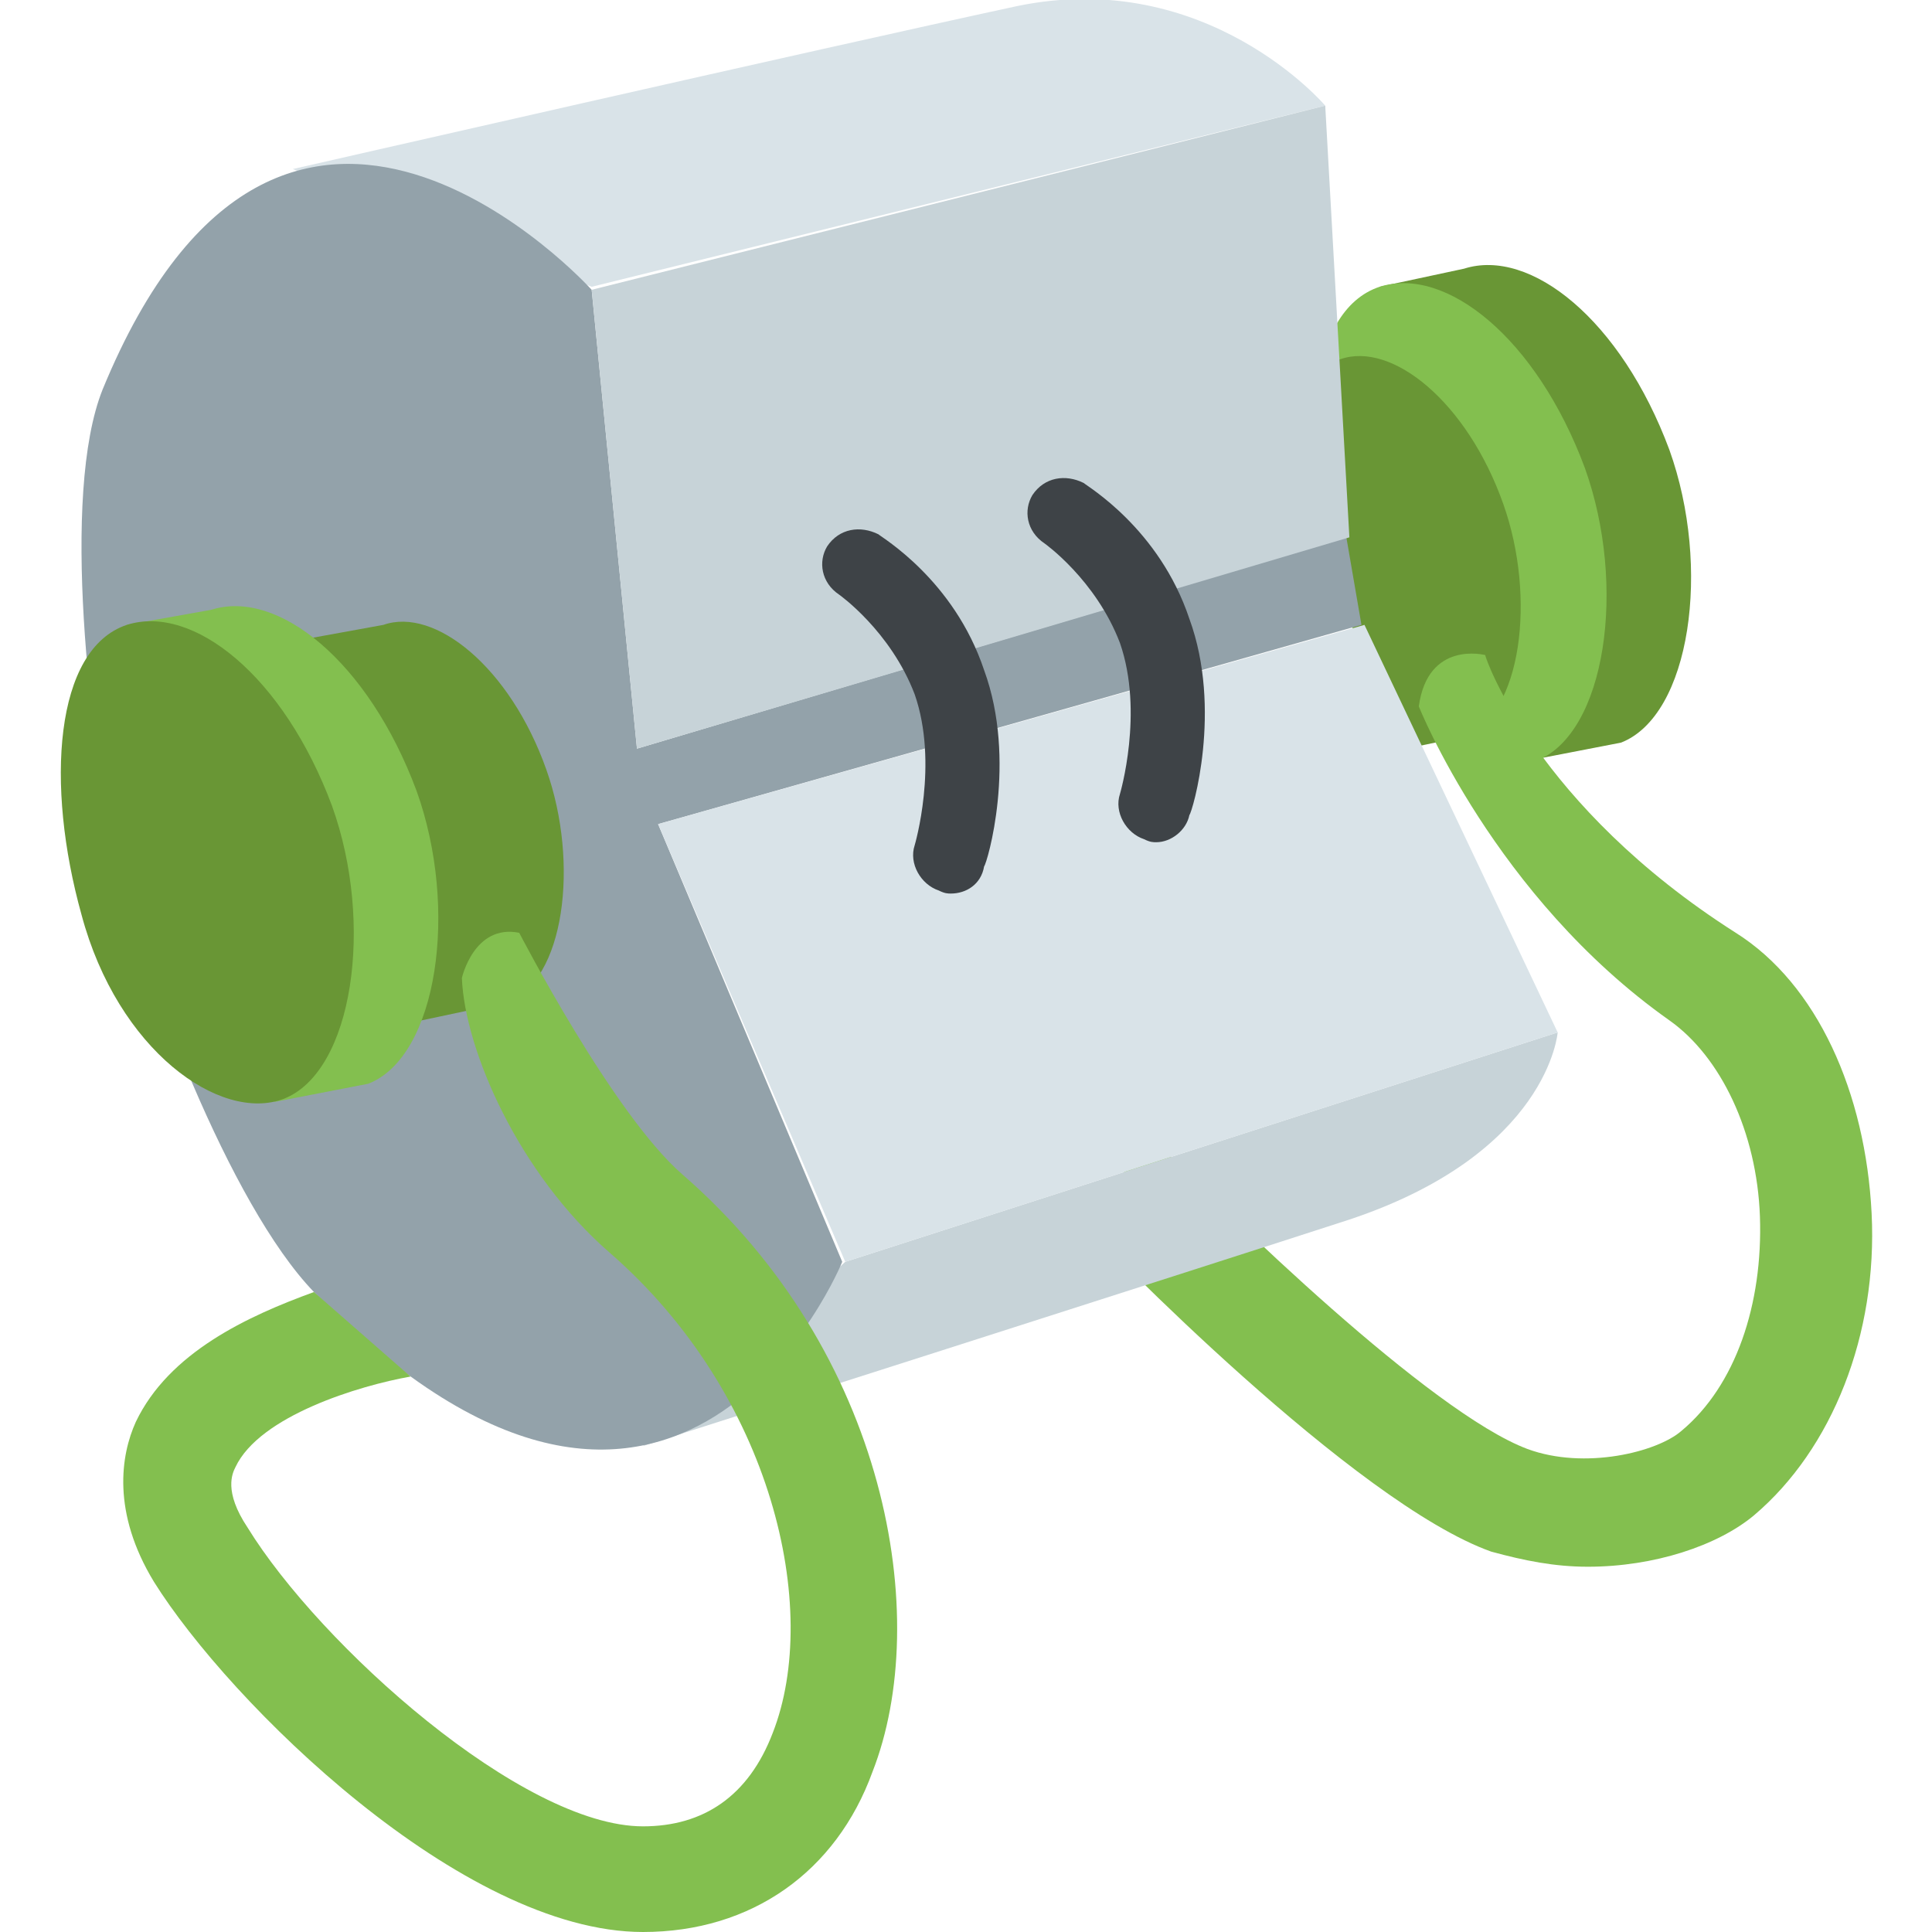 <?xml version="1.0" encoding="utf-8"?>
<!-- Uploaded to: SVG Repo, www.svgrepo.com, Generator: SVG Repo Mixer Tools -->
<svg width="800px" height="800px" viewBox="0 0 64 64" xmlns="http://www.w3.org/2000/svg" xmlns:xlink="http://www.w3.org/1999/xlink" aria-hidden="true" role="img" class="iconify iconify--emojione" preserveAspectRatio="xMidYMid meet">
<path d="M43.9 3.5S40-1.1 33.7.2c-6.5 1.4-24 5.4-24 5.4l9.9 3.9l24.3-6" fill="#d9e3e8">
</path>
<path d="M48.5 8.9c2.2-.7 5.2 1.7 6.8 6c1.4 3.9.7 8.8-1.6 9.7l-3.1.6l-4.9-15.7l2.8-.6" fill="#699635">
</path>
<path d="M45.7 9.5c2.2-.7 5.2 1.7 6.8 6c1.4 3.9.7 8.8-1.6 9.7c-2.1.8-5.5-1.6-6.7-6.1c-1.2-4.4-.9-8.8 1.5-9.6" fill="#83bf4f">
</path>
<path d="M44.4 11.9c1.7-.6 4.2 1.4 5.4 4.8c1.1 3.1.6 7-1.3 7.7l-2.4.5l-3.9-12.6l2.2-.4" fill="#699635">
</path>
<path d="M52.6 51.9c-1.1 0-2.1-.2-3.2-.5c-4.5-1.6-12.8-10.1-13.7-11.1l2.6-2.5c2.3 2.4 9.1 9 12.3 10.2c1.9.7 4.3.1 5.1-.6c1.8-1.5 2.7-4.2 2.6-7.1c-.1-2.8-1.3-5.3-3-6.5c-5.8-4.1-8.3-10.4-8.3-10.4c.3-2.2 2.2-1.7 2.2-1.7c0 .1 1.7 5 8.3 9.2c2.7 1.7 4.3 5.3 4.5 9.3c.2 4-1.3 7.8-3.9 10c-1.2 1-3.3 1.7-5.5 1.7" fill="#83bf4f">
</path>
<path d="M51.6 34.2s-.3 4-6.9 6.2c-4.3 1.4-23.4 7.5-23.4 7.5l6.7-6.1l23.6-7.6" fill="#c7d3d8">
</path>
<path d="M21.1 24.8L19.6 9.6S9.4-1.7 3.4 12.9C2 16.4 3 24.5 3.8 28.3c.9 3.9 3.8 11.6 6.6 14.5c12.1 12.3 17.5-1 17.5-1l-6.1-14.5l23.3-6.6l-.5-2.9l-23.5 7" fill="#93a2aa">
</path>
<path fill="#c7d3d8" d="M43.9 3.5l.8 14.3l-23.6 7l-1.5-15.2z">
</path>
<path fill="#d9e3e8" d="M51.6 34.2L28 41.8l-6.2-14.5l23.4-6.6z">
</path>
<g fill="#3e4347">
<path d="M31.5 29.6c-.1 0-.2 0-.4-.1c-.6-.2-1-.9-.8-1.5c0 0 .8-2.7 0-5c-.8-2.1-2.5-3.3-2.5-3.3c-.6-.4-.7-1.1-.4-1.6c.4-.6 1.1-.7 1.7-.4c.1.1 2.5 1.5 3.5 4.5c1.1 3 .1 6.4 0 6.5c-.1.6-.6.9-1.1.9">
</path>
<path d="M38.3 27.9c-.1 0-.2 0-.4-.1c-.6-.2-1-.9-.8-1.5c0 0 .8-2.7 0-5c-.8-2.1-2.5-3.3-2.5-3.3c-.6-.4-.7-1.1-.4-1.6c.4-.6 1.1-.7 1.7-.4c.1.1 2.5 1.5 3.5 4.5c1.1 3 .1 6.4 0 6.5c-.1.5-.6.9-1.1.9">
</path>
</g>
<path d="M12.7 20.7c1.7-.6 4.2 1.4 5.4 4.8c1.1 3.1.6 7-1.3 7.7l-3.3.7l-4.1-12.6l3.3-.6" fill="#699635">
</path>
<path d="M7 20.2c2.2-.7 5.2 1.7 6.8 6c1.4 3.9.7 8.8-1.6 9.7l-3.1.6l-4.9-15.8l2.8-.5" fill="#83bf4f">
</path>
<path d="M4.2 20.7c2.2-.7 5.2 1.7 6.8 6c1.4 3.9.7 8.8-1.6 9.7c-2.1.8-5.5-1.6-6.7-6.1c-1.2-4.3-.9-8.8 1.5-9.6" fill="#699635">
</path>
<path d="M21.3 64c-6 0-13.7-7.6-16.2-11.6c-1.4-2.3-1.1-4.2-.6-5.3c1.1-2.3 3.7-3.5 5.9-4.3l3.2 2.8c-1.7.3-5 1.3-5.8 3c-.1.2-.4.8.4 2c2.4 3.9 9.1 9.9 13.1 9.9c2 0 3.5-1 4.3-3.1c1.6-4.1 0-11.2-5.4-15.9c-3-2.6-4.8-6.7-4.9-9.1c0 0 .4-1.8 1.9-1.5c0 0 3.1 6 5.4 8c6.8 5.9 8.3 14.7 6.3 19.8c-1.2 3.3-4 5.3-7.6 5.3" fill="#83bf4f">
</path>
</svg>
